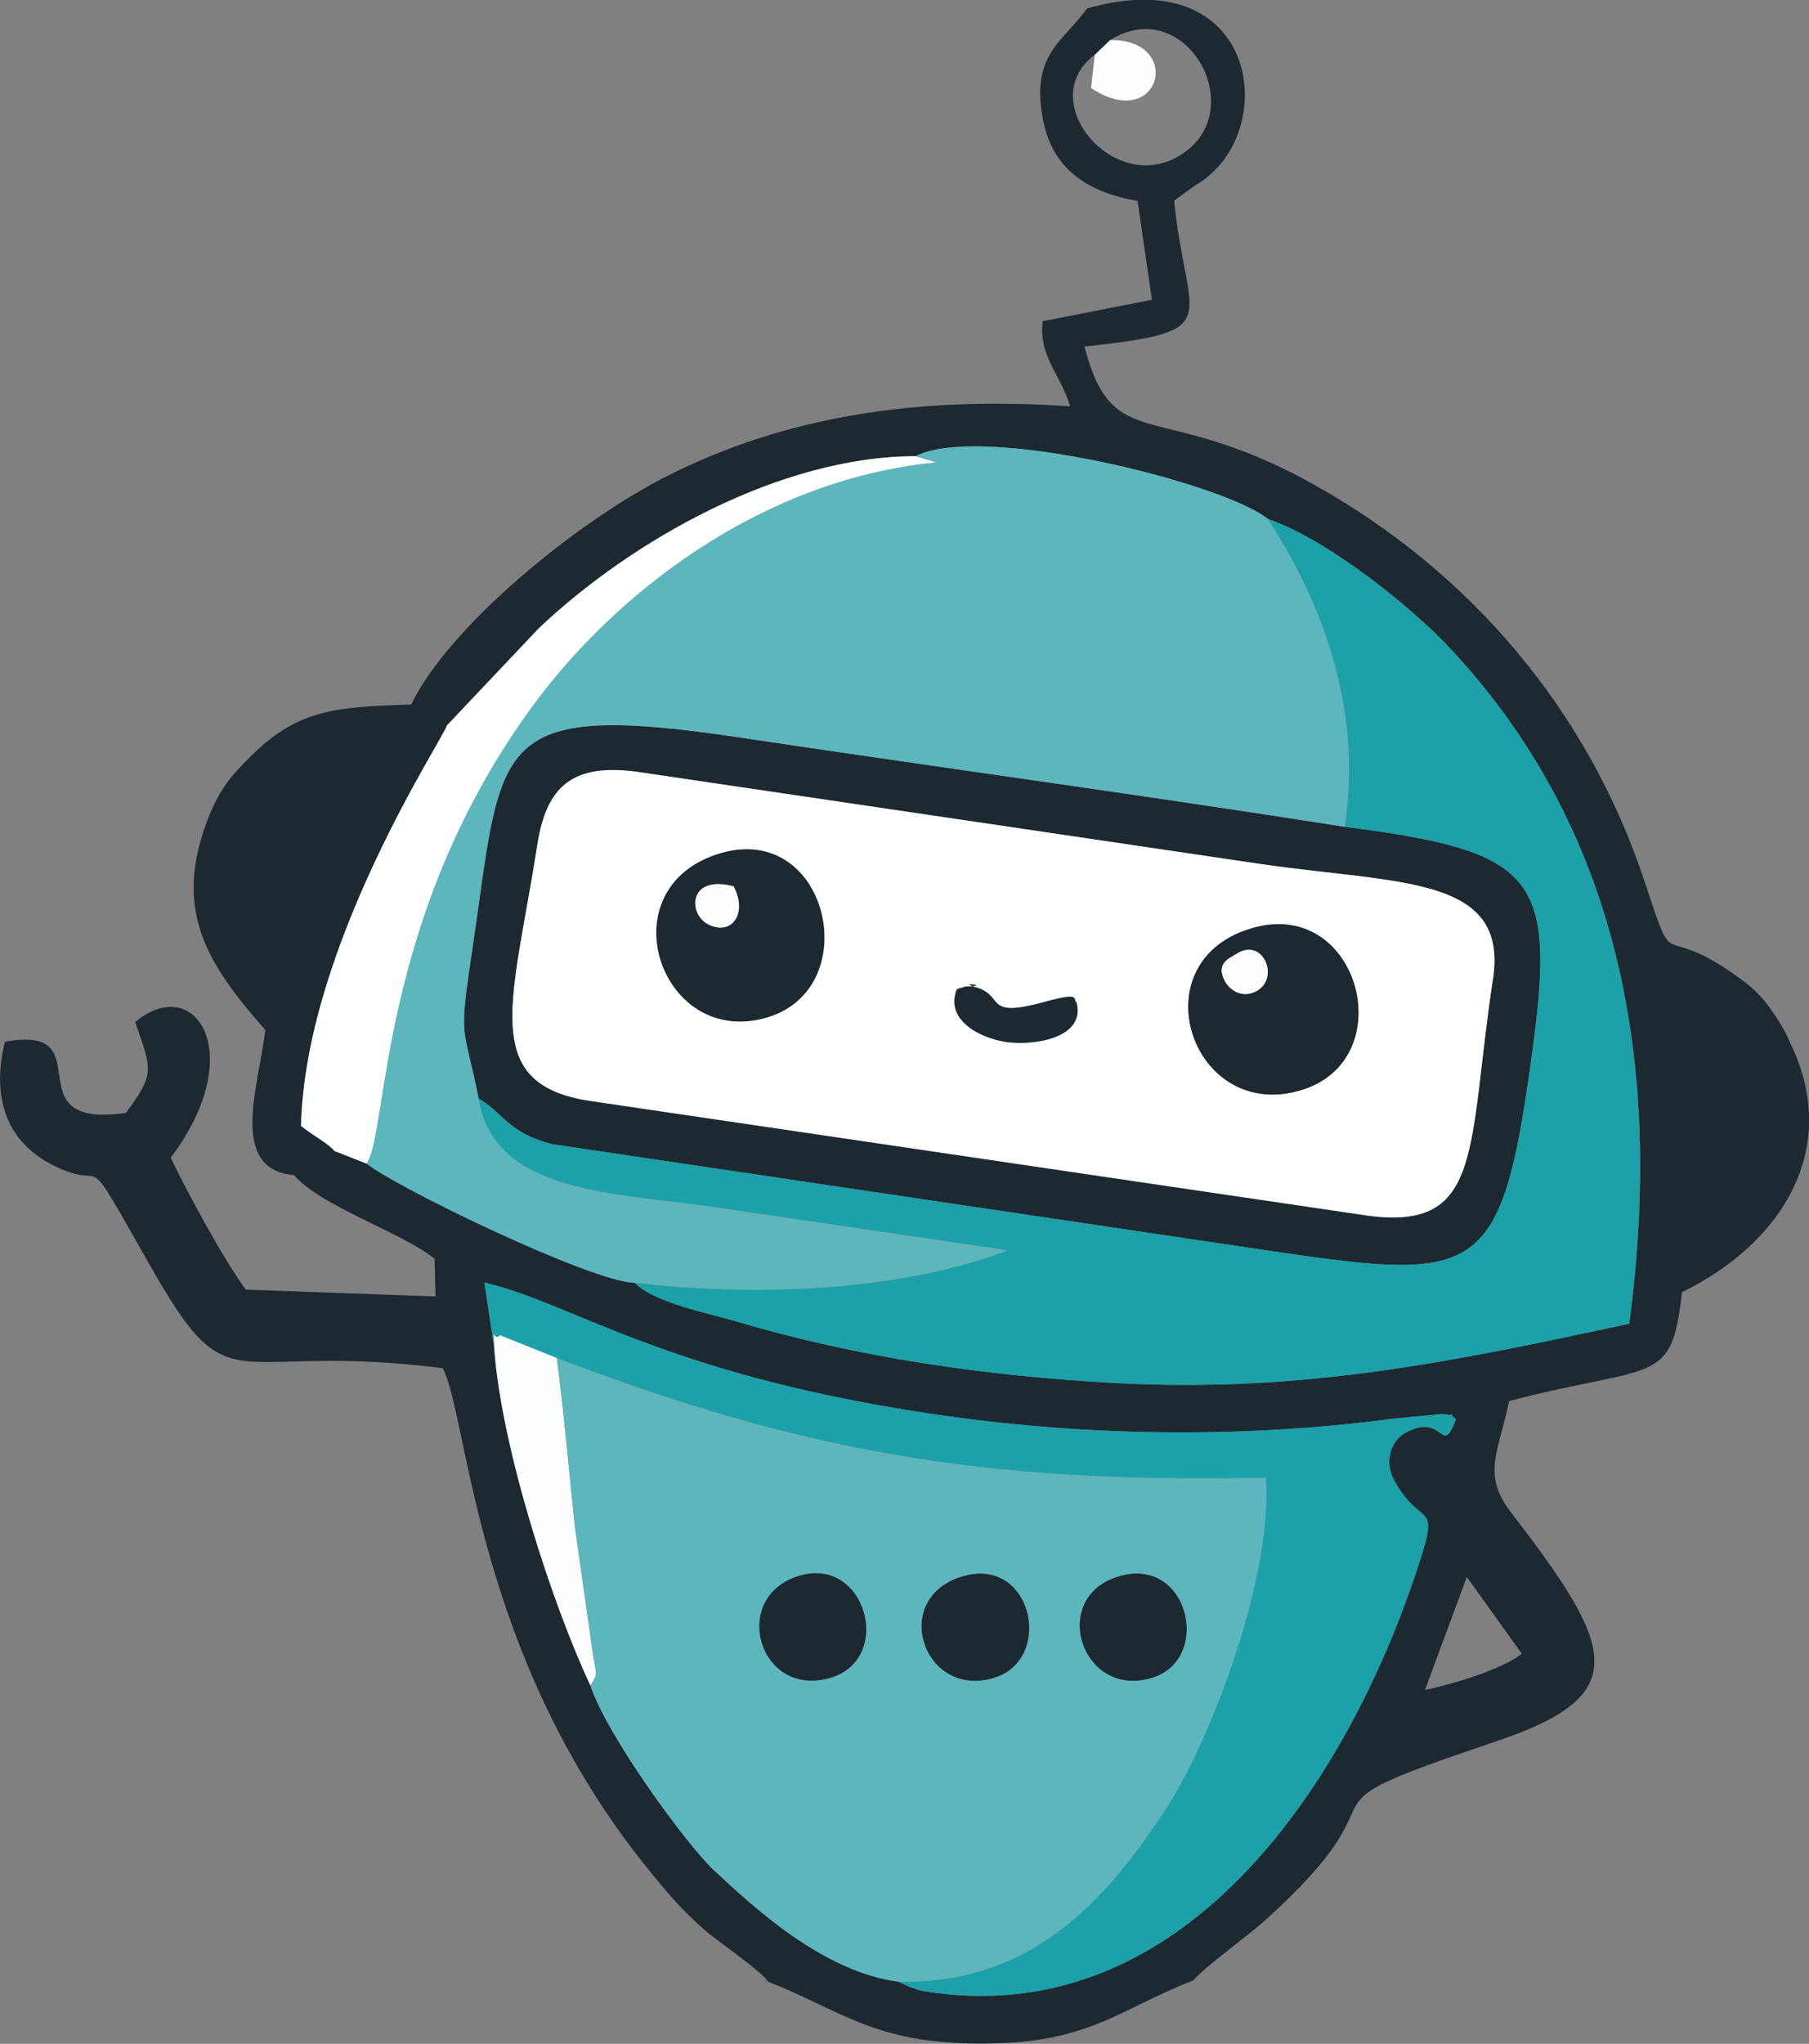 <?xml version="1.0" encoding="UTF-8"?><svg xmlns="http://www.w3.org/2000/svg" viewBox="0 0 280.82 317.18"><rect x="0" y="0" width="280.82" height="317.18" fill="#808080" stroke="none"/><g id="a"/><g id="b"><g id="c"><g><path d="M169.95,8.51l2.39-2.29c11.52-7.18,21.52,10.19,11.61,17.38-10.5,7.62-23.71-7.87-14-15.1m-30.49,299.04c-11.58-1.51-22.31-11.36-28.74-17.4-4.13-3.89-16.49-20.73-19.06-28.55-5.9-12.54-13.81-36.76-14.94-52.34l-1.53-10.2c13.71,3.16,27.49,14.03,68.85,20.29,23.59,3.57,48.35,3.99,72.18,.84l7.69-.74c3.12,.55,.14-.75,2.1,.83-2.34,6.06-1.7-1.17-7.76,2.05-2.39,1.27-3.45,4.5-1.77,7.53,4.45,8.04,7.53,1.96,2.93,15.41-11.04,32.27-35.66,69.2-74.34,64.01-.78-.11-1.76-.24-2.52-.45l-1.56-.55c-.23-.09-.58-.27-.77-.35-.19-.08-.52-.23-.77-.37ZM51.89,178.62c-.74-1.06-3.4-2.44-5.16-3.89,.68-28.01,22.18-60.22,22.66-62.17l14.22-15.03c14.39-13.66,37.49-26.73,58.56-26.74,10.17-5.19,47.68,4.15,54.66,9.74,9.56,3.3,22.47,13.96,27.75,19.52,26.74,28.15,33.72,64.83,28.34,105.38-26.4,5.64-50.21,10.86-80.24,9.18-19.47-1.09-39.44-3.91-58.13-9.47-4.29-1.28-12.81-2.88-16.03-6.06-6.61-.12-36.85-14.7-41.58-18.5l-5.04-1.97Zm-10.71-18.75c-.95,8.46-5.85,21.63,4.47,22.5,4.02,4.78,16.97,9,21.81,12.98l.15,5.85-29.45-1.06c-3.38-4.55-9.08-15.07-11.66-20.47,12.2-16.16,3.8-28.83-5.51-21.06,2.63,7.64,3.05,7.99-1.43,14.1-18.03,2.61-3.27-13.9-18.8-11.03-2.02,8.24-.06,15.32,7.41,19.12,9.29,4.73,3.68-4.55,15.12,15.59,12.83,22.59,11.72,11.68,45.44,15.94,3.99,7.56,4.89,44.57,32,77.89,2.63,3.23,4.71,5.82,8.58,9.24,1.91,1.7,8.76,6.31,9.94,8.09,11.47,4.52,16.35,9.51,32.65,9.6,17.15,.1,21.55-5.23,33.36-9.81,1.71-2.06,8.54-6.99,10.93-9.14,24.82-22.29,1.09-16.14,36.31-28.04,21.26-7.18,18.08-14.6,2.02-35.51-4.51-5.86-1.91-9.22-.25-17.22,22.8-5.91,25.2-2.22,26.83-16.89,15.63-7.62,24.56-22.27,17.01-38.24-.91-2.08-1.37-2.93-2.4-4.48-2.25-3.38-3.65-4.65-6.95-6.92-11.55-7.92-8.5,.88-13.52-14.26-8.82-26.56-27.12-47.97-51.34-61.47-24.21-13.49-31.08-4.2-35.55-21.38,22.5-2.46,15.76-3.59,13.92-22.66l3.08-2.23c1.24-.84,1.14-.65,2.31-1.63,10.82-9.07,6.66-33.26-18.92-25.95-3.59,5.1-8.99,7.14-6.74,17.68,1.54,7.18,6.71,10.82,14.59,12.19l2.23,15.34-16.95,3.32c-.66,5.5,2.72,8.1,4.25,13.21-23.78-1.62-44.2,1.54-62.56,10.82-14.17,7.16-33.95,23.44-39.72,35.46-11.75,.38-17.48,.72-24.81,7.93-3.01,2.96-4.98,5.16-6.83,10.02-5.32,13.96-.12,22.25,8.99,32.55Zm107.83,84.89c-10.89,3.64-5.53,18.98,5.33,15.64,9.48-2.92,5.86-19.38-5.33-15.64Zm-25.02-.2c-10.69,3.29-6.31,18.85,4.68,15.92,10.25-2.74,5.84-19.16-4.68-15.92Zm49.62,.09c-10.94,3.32-5.63,19.3,5.43,15.69,9.16-2.99,5.49-19-5.43-15.69Zm-99.3-74.18c4,2.42,4.63,5.36,11.43,7.1l110.34,16.39c32.18,4.78,36.58,4.9,41.1-25.88,4.64-31.62,2.96-35.76-28.41-39.76-31.22-4.92-62.33-9.13-93.84-13.85-39.37-5.9-36.84,.84-41.64,33.12-2.12,14.26-1.39,10.93,1.02,22.88Zm157.45-18.51c-3.98,26.37-1.39,39.1-19.45,36.71l-120.83-17.82c-17.22-2.67-11.82-15.6-8.06-39.73,1.41-9.09,5.5-12.68,15.52-11.32l96.53,14.27c21.73,3.18,38.74,1.73,36.3,17.9Zm-120.73-19.28c-16.85,5.83-8.23,30.21,8.16,25.22,15.47-4.71,9.19-31.22-8.16-25.22Zm2.86,4.88c2.24,4.31-.37,7.76-3.99,5.88-3.14-1.64-3.03-7.73,3.99-5.88Zm34.63,15.98c-2.03,5.25,4.62,7.97,8.36,8.28,5.2,.43,11.61-1.33,10.26-6.26-.69-.32,.99-1.72-4.74-.13-9.92,2.75-6.21-.88-10.9-2.21-3.2-.91,2.7-.18-1.45-.12-.2,0-.59,.16-.75,.18-.17,.02-.52,.16-.77,.26Zm46.29-9.62c-18.35,4.86-10.03,30.33,7.05,25.34,15.81-4.62,9.29-29.67-7.05-25.34Zm.32,9.85c-2.22,1.27-4.22-.08-4.98-1.49-1.52-2.83,.78-3.58,1.69-4.19,4.18-2.8,6.89,3.61,3.29,5.67Zm26.08,108.5l6.49-17.54,8.54,11.92c-3.23,2.52-10.88,4.75-15.03,5.62Z" style="fill:#1c2931; fill-rule:evenodd;"/><path d="M231.76,151.95c2.44-16.17-14.56-14.71-36.3-17.9l-96.53-14.27c-10.03-1.36-14.11,2.22-15.52,11.32-3.75,24.13-9.16,37.06,8.06,39.73l120.83,17.82c18.05,2.4,15.46-10.33,19.45-36.71m-120.73-19.28c17.36-6,23.64,20.51,8.16,25.22-16.4,4.99-25.02-19.39-8.16-25.22Zm45.85,29.14c-3.74-.31-10.39-3.03-8.36-8.28,.25-.1,.59-.24,.77-.26,.17-.02,.55-.18,.75-.18,4.15-.06-1.75-.79,1.45,.12,4.69,1.34,.99,4.96,10.9,2.21,5.73-1.59,4.05-.2,4.74,.13,1.35,4.93-5.05,6.69-10.26,6.26Zm37.93-17.9c16.34-4.33,22.86,20.71,7.05,25.34-17.08,4.99-25.4-20.48-7.05-25.34Z" style="fill:#fff; fill-rule:evenodd;"/><path d="M208.77,128.32c31.38,4.01,33.05,8.14,28.41,39.76-4.52,30.77-8.92,30.66-41.1,25.88l-110.34-16.39c-6.81-1.74-7.43-4.68-11.44-7.1,2.31,14.89,21.46,14.63,36.41,16.84,15.24,2.26,30.37,4.48,45.77,6.74-16.74,6.32-38.63,7.27-57.97,5.04,3.22,3.18,11.74,4.78,16.03,6.06,18.69,5.57,38.65,8.38,58.13,9.47,30.03,1.68,53.83-3.54,80.24-9.18,5.38-40.55-1.6-77.23-28.34-105.38-5.28-5.56-18.19-16.22-27.75-19.52,8.13,12.61,14.73,28.61,11.95,47.79" style="fill:#1ba1a7; fill-rule:evenodd;"/><path d="M76.72,209.25c-.15-4.17-.23-.86,.9-2.03l8.8,3.53c37.62,14.36,65.78,19.53,110.09,18.58,1.1,15.69-8.85,41.31-15.65,51.6-8.13,12.3-19.73,27.16-41.41,26.61,.25,.14,.58,.29,.77,.37,.19,.08,.53,.26,.77,.35l1.57,.55c.76,.21,1.74,.35,2.52,.45,38.68,5.2,63.29-31.74,74.34-64.01,4.61-13.46,1.52-7.38-2.93-15.41-1.68-3.03-.62-6.26,1.77-7.53,6.05-3.21,5.42,4.01,7.76-2.05-1.96-1.59,1.02-.28-2.1-.83l-7.69,.74c-23.83,3.15-48.59,2.73-72.18-.84-41.37-6.26-55.15-17.12-68.85-20.29l1.53,10.2Z" style="fill:#1ba1a7; fill-rule:evenodd;"/><path d="M69.39,112.56c-.48,1.95-21.98,34.16-22.66,62.17,1.76,1.45,4.42,2.83,5.16,3.89l5.04,1.97c3.41-4.65,1.62-38.52,26.23-71.61,11.76-15.83,33.93-34.42,62.25-37.21l-3.24-.97c-21.07,.01-44.16,13.08-58.56,26.74l-14.22,15.03Z" style="fill:#feffff; fill-rule:evenodd;"/><path d="M76.72,209.25c1.14,15.58,9.04,39.8,14.94,52.34,1.31-2.17,.88-1.45,.36-5.08l-2.75-19.37c-.92-8.48-1.67-17.64-2.84-26.39l-8.8-3.53c-1.14,1.17-1.05-2.14-.9,2.03" style="fill:#fbfdff; fill-rule:evenodd;"/><path d="M169.95,8.51l-.58,5.15c10.75,7.12,14.5-7.61,2.97-7.44l-2.39,2.29Z" style="fill:#fbfdff; fill-rule:evenodd;"/><path d="M191.84,148.09c-.9,.61-3.21,1.36-1.69,4.19,.76,1.41,2.75,2.76,4.98,1.49,3.6-2.07,.88-8.48-3.29-5.67" style="fill:#fbfdff; fill-rule:evenodd;"/><path d="M113.89,137.55c-7.02-1.85-7.13,4.24-3.99,5.88,3.62,1.88,6.23-1.57,3.99-5.88" style="fill:#fbfdff; fill-rule:evenodd;"/><path d="M179.03,260.33c-11.06,3.61-16.36-12.37-5.43-15.69,10.92-3.32,14.59,12.7,5.43,15.69m-50.36,.14c-10.99,2.93-15.38-12.62-4.68-15.92,10.52-3.24,14.94,13.18,4.68,15.92Zm25.67-.08c-10.86,3.34-16.22-11.99-5.33-15.64,11.19-3.74,14.81,12.72,5.33,15.64Zm42.18-31.06c-44.31,.95-72.46-4.22-110.09-18.58,1.17,8.75,1.92,17.91,2.84,26.39l2.75,19.37c.52,3.63,.96,2.91-.36,5.08,2.57,7.83,14.93,24.67,19.06,28.55,6.43,6.04,17.17,15.89,28.74,17.4,21.68,.55,33.28-14.31,41.41-26.61,6.8-10.29,16.75-35.92,15.65-51.6Z" style="fill:#5cb6bd; fill-rule:evenodd;"/><path d="M98.51,199.08c19.34,2.23,41.23,1.29,57.97-5.03-15.4-2.27-30.52-4.49-45.77-6.74-14.95-2.21-34.1-1.95-36.41-16.84-2.41-11.96-3.14-8.63-1.02-22.88,4.81-32.28,2.27-39.02,41.64-33.12,31.5,4.72,62.62,8.93,93.84,13.85,2.78-19.17-3.82-35.18-11.95-47.79-6.98-5.59-44.49-14.93-54.66-9.74l3.24,.97c-28.31,2.79-50.48,21.39-62.25,37.21-24.6,33.1-22.81,66.96-26.23,71.61,4.73,3.8,34.98,18.38,41.58,18.5" style="fill:#5cb6bd; fill-rule:evenodd;"/></g></g></g></svg>